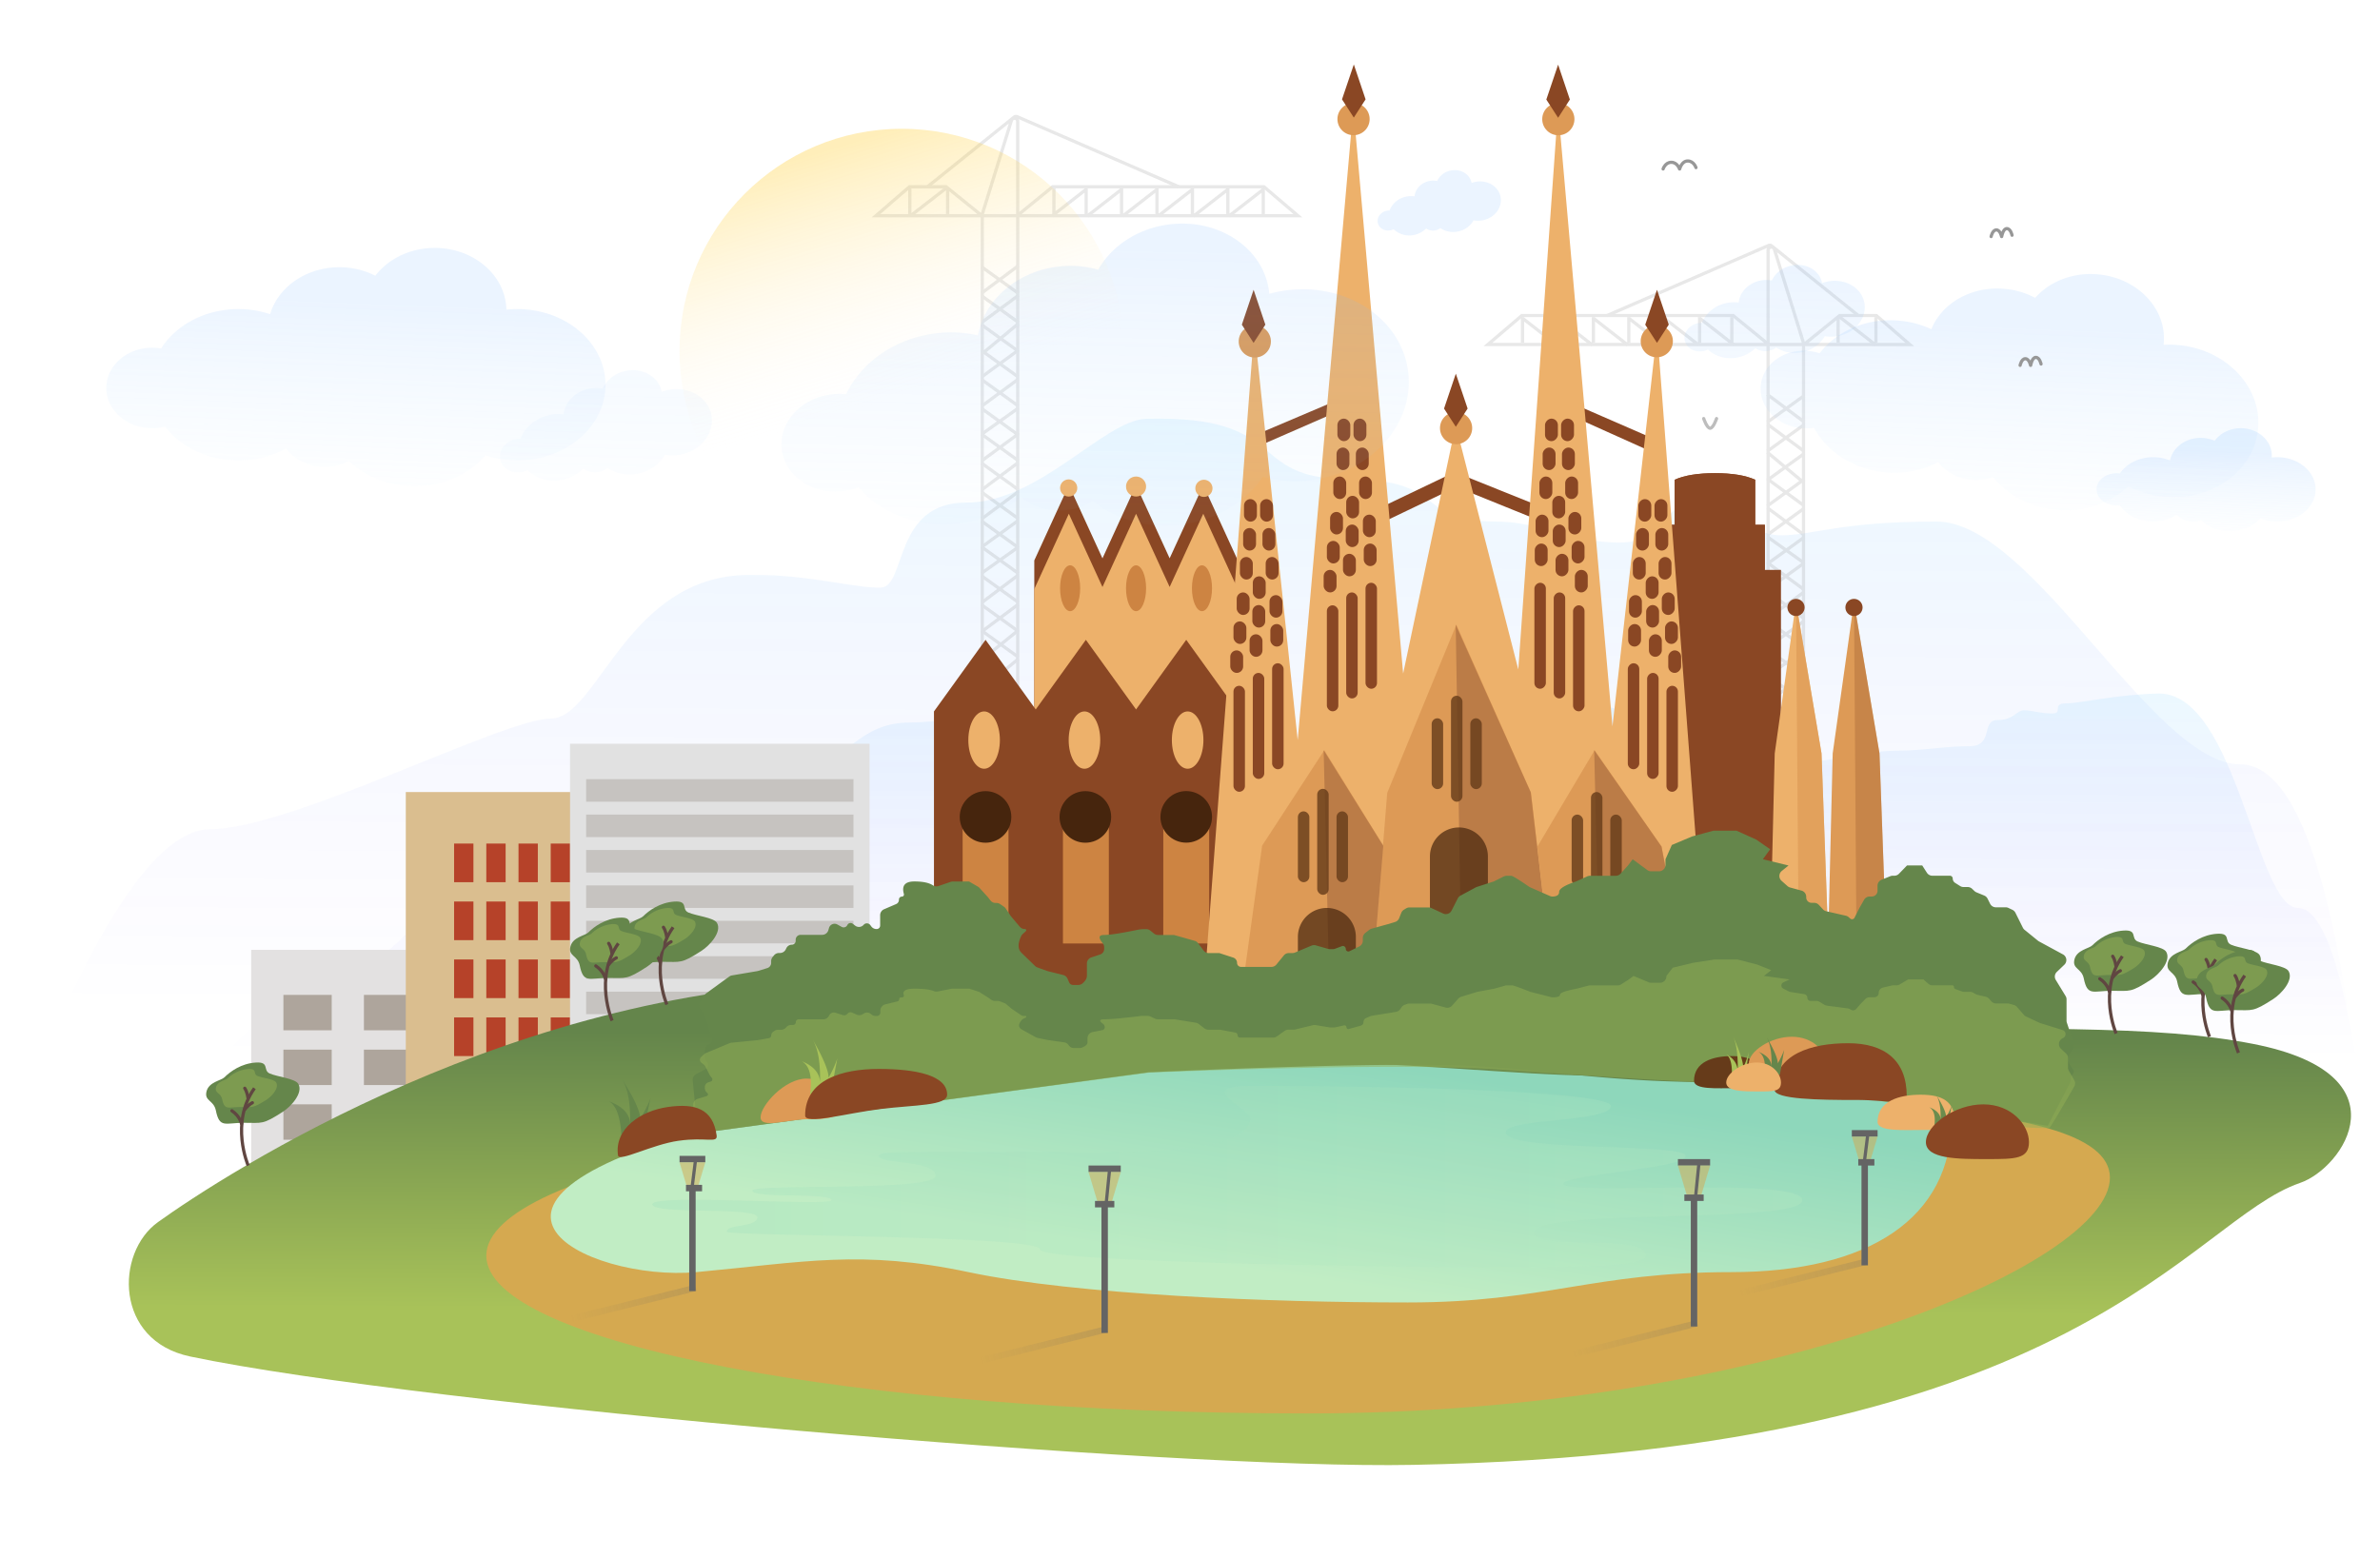 <svg xmlns="http://www.w3.org/2000/svg" xmlns:xlink="http://www.w3.org/1999/xlink" width="739" height="484"><style><![CDATA[.B{fill:#8a4724}.C{opacity:.5}.D{fill:#646464}.E{opacity:.8}.F{fill:#65864b}.G{opacity:.2}.H{fill:#edb16b}.I{stroke-linecap:round}.J{stroke-linecap:square}.K{fill:#7d9b50}.L{stroke:#604641}.M{fill:#cd8442}.N{fill:#d5a950}.O{fill:#dd9a56}.P{stroke:#646464}]]></style><defs><linearGradient id="A" x1="70.57%" x2="68.92%" y1="-18.36%" y2="82.82%"><stop offset="0%" stop-color="#00d6ff"/><stop offset="100%" stop-color="#3200ff" stop-opacity="0"/></linearGradient><path id="B" d="M100.44 174.88L112.78.48l16.9 192.12 13.86-122.94L162 312.4h-45.8l.1-.9H0L18.46 69l13.48 127.88L49.22.5l15.46 175.7L81 99l19.43 75.9z"/><linearGradient id="C" x1="75.81%" x2="77.03%" y1="68.15%" y2="11.26%"><stop offset="0%" stop-color="#a8c259"/><stop offset="100%" stop-color="#64854b"/></linearGradient><linearGradient id="D" x1="26.28%" x2="71.22%" y1="60.13%" y2="12.82%"><stop offset="0%" stop-color="#c1edc4"/><stop offset="100%" stop-color="#8ed7bb"/></linearGradient><path id="E" d="M247.03.56c33.1 0 75.47 4.52 97.05 4.52 18.3 0 110.9-7.24 110.9 13.48 0 30.83-25.73 47.55-68.48 47.55s-57.83 9.42-100.37 9.42c-42.55 0-102.9-2.35-136.4-9.42-33.5-7.08-51-3.1-84.54 0-33.52 3.08-89.15-22.85 15.06-47.55 43.42-10.3 65.9-13.48 89.54-13.48 23.63 0 44.15-4.52 77.24-4.52z"/><linearGradient id="F" x1="100%" x2="0%" y1="50%" y2="50%"><stop offset="0%" stop-color="#c2eec4"/><stop offset="100%" stop-color="#8dd7ba"/></linearGradient><linearGradient id="G" x1="50%" x2="50%" y1="0%" y2="100%"><stop offset="0%" stop-color="#646464" stop-opacity="0"/><stop offset="100%" stop-color="#646464"/></linearGradient><linearGradient id="H" x1="43.6%" x2="50%" y1="22.02%" y2="100%"><stop offset="0%" stop-color="#77b4ff"/><stop offset="100%" stop-color="#acdaff" stop-opacity=".15"/></linearGradient><linearGradient id="I" x1="66.72%" x2="50%" y1="55.25%" y2="0%"><stop offset="0%" stop-color="#fff6ed" stop-opacity="0"/><stop offset="100%" stop-color="#ffc100" stop-opacity=".42"/></linearGradient><path id="J" d="M627.25 113.47s.42-2.06 1.63-2.06c1.2 0 1.62 2.06 1.62 2.06m.03 0s.4-2.47 1.6-2.47 1.62 2.06 1.62 2.06"/><path id="K" d="M655.72 307.73c-5.78 0-7.56 1.8-8.7-3.85-.65-3.2-3.62-2.86-2.9-5.86.7-3 4.55-3.4 5.54-4.4 1.9-1.88 5.25-4.3 9.72-4.6 4.48-.3 2.12 2.42 4.38 3.4 2.38 1.04 7.93 1.57 8.87 3.22 1.6 2.8-2.28 7.05-4.8 8.66-6.33 4.08-6.33 3.43-12.1 3.43z"/><path id="L" d="M654.68 302.83c-3.8 0-4.95 1.13-5.7-2.43-.43-2.03-2.37-1.8-1.9-3.7.46-1.9 2.98-2.16 3.62-2.78a10.34 10.34 0 0 1 6.37-2.9c2.94-.2 1.4 1.52 2.87 2.15 1.56.65 5.2.98 5.8 2.03 1.06 1.77-1.5 4.44-3.14 5.47-4.15 2.57-4.15 2.16-7.93 2.16z"/><path id="M" d="M657.06 321s-5.74-13.23 1.94-24"/></defs><g fill="none" fill-rule="evenodd"><g fill="url(#A)"><path d="M65.33 257.53c24.94 0 91-34.36 105.73-34.36s23.75-45.67 62.96-44.58c16.55-.2 31.32 4.1 39.4 3.92 8.1-.17 3.77-26.4 26.53-26.4 22.77 0 42.9-25.7 56.03-26.05 45.02-1.17 30.63 18.73 62.46 18.73 31.9.2 20.3 13.06 45.6 13.18 14.7 0 23.97 6.55 38.7 6.55 14.72 0 12.42-12.4 24.75-12.4 4.44 0 15.52 10.13 25.54 10.13 10 0 18.3-4.27 48.27-4.27s67.26 75.4 94.24 75.4c18 0 30.8 38.88 38.46 116.64L5 348.78c23.6-60.83 43.7-91.25 60.33-91.25z" opacity=".1"/><path d="M106.76 301.7c16.92 0 38.34-39.5 53.07-39.5 14.72 0 62.08-27.4 71.34-27.4h25.04c8.1-.1 11.48-10.4 26.42-10.4 10.43 0 25.34-3.44 37.95-3.77 9.12 0 17.2-5.22 30.35-5.22 13.56 0 22.9 7.23 29.7 7.23 10.8-.02 12.93 6.67 23 6.52 12.66.17 14.93-9.9 30.1-10.7s11-8.47 25.7-8.47c14.68 0 17.98 8.47 32.7 8.47s24.04 12.68 36.37 12.68c4.44 0 15.52 6.3 25.54 6.3 10 0 25.2-4.25 34.14-4.25 8.95 0 15.6-1.43 23.33-1.43s3.5-8.1 8.66-8.1c5.17 0 5.92-3.04 8.3-3.04 2.4 0 5.14 1 8.74 1s-.33-3.16 4.32-3.16c4.66 0 15.02-2.72 28.83-3.06 24.17 0 30.2 66.6 43.16 66.6 8.64 0 15.8 24 21.48 72l-686-3.1c27.22-32.8 46.47-49.2 57.76-49.2z" opacity=".1"/></g><path fill="#e3e1e1" d="M78 295h93v68H78z"/><path fill="#7b6a59" d="M88 309h15v11H88zm0 17h15v11H88zm0 17h15v11H88zm25-34h15v11h-15zm0 17h15v11h-15z" class="C"/><path d="M113 343h15v11h-15z" class="C D"/><path fill="#dabe8f" d="M126 246h93v95h-93z"/><path fill="#b64229" d="M141 262h6v12h-6zm0 18h6v12h-6zm0 18h6v12h-6zm0 18h6v12h-6zm10-54h6v12h-6zm0 18h6v12h-6zm0 18h6v12h-6zm0 18h6v12h-6zm10-54h6v12h-6zm0 18h6v12h-6zm0 18h6v12h-6zm0 18h6v12h-6zm10-54h6v12h-6zm0 18h6v12h-6zm0 18h6v12h-6zm0 18h6v12h-6z"/><path fill="#e1e1e1" d="M177 231h93v90h-93z"/><path fill="#857b74" d="M182 242h83v7h-83zm0 11h83v7h-83zm0 11h83v7h-83zm0 11h83v7h-83zm0 11h83v7h-83zm0 11h83v7h-83zm0 11h83v7h-83z" opacity=".3"/><g class="G" stroke="#8a8a8a"><path d="M288 58l26.86-21.6a1 1 0 0 1 1.02-.14L366 58m-50-20.3V223h-11V66.53l9.05-29.12a1 1 0 0 1 1.95.3z"/><path d="M272 67l10.4-9h11.37l11.12 9h10.93l11.03-9h65.6L403 67z"/><path d="M305.2 83.17l10.62 7.66m.02-8.03l-10.63 7.93m-11.7-32.07L283 66.8m53.8-7.63L327 66.8m20.8-7.63L338 66.8M282.5 59v7m11.75-7v7m33-7v7m10-7v7m11-7v7m10.56-6.82L349 66.8m10.25-7.8v7m10.56-6.82L360 66.8m10.25-7.8v7m10.56-6.82L371 66.8m10.25-7.8v7m10.56-6.82L382 66.8m10.25-7.8v7M305.2 92.17l10.62 7.66m-.02-7.77l-10.23 7.54m-.37 1.57l10.62 7.66m0-8L306 109m-.8.17l10.62 7.66m-.03-7.77l-10.33 7.54m-.26 1.57l10.62 7.66m-.03-7.78l-10.44 7.7m-.15 1.42l10.62 7.66m-.02-7.8l-10.38 7.4m-.22.72l10.62 7.66m-.05-7.74l-10.53 7.76m-.04 1.32l10.62 7.66m-.1-7.8l-10.37 7.74m-.15 1.4l10.62 7.66m-.02-7.8l-10.5 7.78m-.1 1.35l10.62 7.66m-.06-7.85l-10.27 7.46m-.3.73l10.62 7.66m-.02-7.6l-10.55 7.5m-.05 1.44l10.62 7.66m-.08-7.86l-10.37 7.83m-.17 1.37l10.62 7.66m-.03-7.8l-10.25 7.65m-.34.5l10.62 7.66m-.03-7.73L306 204m-.8 1.17l10.62 7.66m-.02-7.84l-9.8 8m-.8 1.17l10.62 7.66m.2-7.83l-10 8" class="J"/><path d="M577 98l-26.86-21.6a1 1 0 0 0-1.02-.14L499 98m50-20.3V263h11V106.53l-9.05-29.12a1 1 0 0 0-1.95.3z"/><path d="M593 107l-10.4-9h-11.37l-11.12 9h-10.93l-11.03-9h-65.6L462 107z"/><path d="M559.8 123.17l-10.62 7.66m-.02-8.03l10.63 7.93m11.7-32.07l10.5 8.14m-53.8-7.63l9.8 7.63m-20.8-7.63l9.8 7.63m55.5-7.8v7m-11.75-7v7m-33-7v7m-10-7v7m-11-7v7m-10.56-6.82l9.8 7.63M505.75 99v7m-10.56-6.82l9.8 7.63M494.75 99v7m-10.56-6.82l9.8 7.63M483.75 99v7m-10.56-6.82l9.8 7.63M472.75 99v7m87.06 26.17l-10.62 7.66m.02-7.77l10.23 7.54m.37 1.57l-10.62 7.66m0-8L559 149m.8.17l-10.62 7.66m.03-7.77l10.33 7.54m.26 1.57l-10.62 7.66m.03-7.78l10.44 7.7m.15 1.42l-10.62 7.66m.02-7.8l10.38 7.4m.22.72l-10.62 7.66m.05-7.74l10.53 7.76m.04 1.32l-10.62 7.66m.1-7.8l10.37 7.74m.15 1.4l-10.62 7.66m.02-7.8l10.5 7.78m.1 1.35l-10.62 7.66m.06-7.85l10.27 7.46m.3.73l-10.62 7.66m.02-7.6l10.55 7.5m.05 1.44l-10.62 7.66m.08-7.86l10.37 7.83m.17 1.37l-10.62 7.66m.03-7.8l10.25 7.65m.34.5l-10.62 7.66m.03-7.73L559 244m.8 1.17l-10.62 7.66m.02-7.84l9.8 8m.8 1.17l-10.62 7.66M549 254l10 8" class="J"/></g><g transform="translate(289 20)"><path d="M74.48 275.7H32.15V154.07l10.73-23.4 10.44 22.75 10.43-22.75 10.43 22.73 10.44-22.73 10.73 23.4V275.7H74.48z" class="B"/><path d="M74.48 284.6H32.15V162.97l10.73-23.4 10.44 22.75 10.43-22.75 10.43 22.73 10.44-22.74 10.73 23.4V284.6H74.48z" class="H"/><g class="M"><ellipse cx="43.28" cy="162.7" rx="3.12" ry="7.12"/><ellipse cx="63.75" cy="162.7" rx="3.12" ry="7.12"/><ellipse cx="84.22" cy="162.7" rx="3.12" ry="7.12"/></g><g class="H"><ellipse cx="63.75" cy="131.11" rx="3.12" ry="3.11"/><circle cx="84.82" cy="131.67" r="2.67"/><circle cx="42.83" cy="131.56" r="2.67"/></g><path d="M64.2 316.64H1V200.96l16.02-22.24 15.58 21.63 15.57-21.63 15.58 21.63 15.58-21.63 16.02 22.24v115.68H64.2z" class="B"/><g class="H"><ellipse cx="16.57" cy="209.86" rx="4.9" ry="8.9"/><ellipse cx="47.73" cy="209.86" rx="4.9" ry="8.9"/><ellipse cx="79.77" cy="209.86" rx="4.9" ry="8.9"/></g><path d="M9.9 234.78h14.24v38.26H9.9zm31.15 0H55.3v38.26H41.05zm31.16 0h14.24v38.26H72.2z" class="M"/><g fill="#bdd7ff"><circle cx="17.02" cy="233.89" r="7.12"/><circle cx="48.17" cy="233.89" r="7.12"/><circle cx="79.33" cy="233.89" r="7.12"/></g><g fill="#46250d"><circle cx="17.01" cy="233.73" r="8.01"/><circle cx="48.01" cy="233.73" r="8.01"/><circle cx="79.33" cy="233.71" r="8.01"/></g><g class="B"><path d="M256 143h3v14h5v143h-36V143h3v-14c3-1.36 7.17-2.04 12.5-2.04s9.5.68 12.5 2.04v14z"/><path d="M256 143h3v14h-31v-14h3v-14c3-1.36 7.17-2.04 12.5-2.04s9.5.68 12.5 2.04v14z"/></g><g transform="translate(82)"><path d="M19.6 114.76l24.9-10.58-.3 3.72-24.4 10.66zm121.25.8l-23.47-10.22.26 4.1 22.87 10.28zm-85.1 23l23.47-11.24-.55 5.16L56 143.34zm51.67-1.2L82.5 127.34l.6 4.67 24.02 9.72z" class="B"/><use xlink:href="#B" y="13" class="H"/><circle cx="18.62" cy="86.05" r="5" class="O"/><path d="M14.6 80.84L18.25 70l3.65 10.84-3.66 5.66z" class="B"/><g class="O"><circle cx="143.44" cy="85.97" r="5"/><circle cx="81.12" cy="112.96" r="5"/><circle cx="49.28" cy="16.99" r="5"/><circle cx="112.87" cy="17.01" r="5"/></g><path d="M139.85 80.85L143.5 70l3.66 10.83-3.66 5.66zM77.38 106.9l3.66-10.84 3.66 10.83-3.66 5.66zM45.7 10.86L49.37.02l3.65 10.84-3.66 5.66zm63.44.06L112.8.08l3.65 10.84-3.65 5.66z" class="B"/><g class="C"><path d="M81.2 174l23.18 52.18L113 300H83.3c-6.7 0-16.48-.67-29.3-2.02l5.73-71.7L81.2 174z" class="M"/><path d="M81 174l23.3 52.1L113 300H83.1L81 174z" class="B"/><path d="M40.2 213l18.24 29.5c0 .1-1.55 19.6-4.66 58.5H42.3c-6.7 0-16.48-.47-29.3-1.4l7.9-56.96L40.2 213z" class="M"/><path d="M40 213l18.52 29.73L53.7 301H42.1L40 213z" class="B"/><path d="M124.13 213l20.8 29.92 11 58.08h-29.7c-4 0-7.2-.62-13.4-.96l-6.5-57.04 17.8-30z" class="M"/><path d="M124 213l20.9 29.94L156 301h-29.9l-2.1-88z" class="B"/></g><g class="B"><rect width="3.56" height="32.92" x="12" y="193" rx="1.78"/><rect width="4" height="7" y="182" rx="2" x="11"/><rect width="4" height="7" x="12" y="173" rx="2"/><rect width="4" height="7" x="13" y="164" rx="2"/><rect width="4" height="7" x="14" y="153" rx="2"/><rect width="4" height="7" x="22" y="153" rx="2"/><rect width="4" height="7" x="17" y="177" rx="2"/><rect width="4" height="7" x="17.86" y="167.92" rx="2"/><rect width="4" height="7" x="18" y="159" rx="2"/><rect width="4" height="7" x="21" y="144" rx="2"/><rect width="4" height="7" x="15" y="144" rx="2"/><rect width="4" height="7" x="15.27" y="135.02" rx="2"/><rect width="4" height="7" x="20.27" y="135.02" rx="2"/><rect width="4" height="7" x="23.19" y="164.84" rx="2"/><rect width="4" height="7" x="23.45" y="173.82" rx="2"/><rect width="3.56" height="32.92" x="18" y="189" rx="1.78"/><rect width="3.56" height="32.92" x="24" y="186" rx="1.78"/><g transform="matrix(-1 0 0 1 151 135)"><rect width="3.56" height="32.92" x="1" y="58" rx="1.78"/><rect width="4" height="7" y="47" rx="2"/><rect width="4" height="7" x="1" y="38" rx="2"/><rect width="4" height="7" x="2" y="29" rx="2"/><rect width="4" height="7" x="3" y="18" rx="2"/><rect width="4" height="7" x="11" y="18" rx="2"/><rect width="4" height="7" x="6" y="42" rx="2"/><rect width="4" height="7" x="6.86" y="32.92" rx="2"/><rect width="4" height="7" x="7" y="24" rx="2"/><rect width="4" height="7" x="10" y="9" rx="2"/><rect width="4" height="7" x="4" y="9" rx="2"/><rect width="4" height="7" x="4.27" y=".02" rx="2"/><rect width="4" height="7" x="9.27" y=".02" rx="2"/><rect width="4" height="7" x="12.19" y="29.84" rx="2"/><rect width="4" height="7" x="12.45" y="38.82" rx="2"/><rect width="3.56" height="32.92" x="7" y="54" rx="1.78"/><rect width="3.56" height="32.92" x="13" y="51" rx="1.78"/></g><rect width="3.56" height="32.92" x="41" y="168" rx="1.78"/><rect width="4" height="7" y="157" rx="2" x="40"/><rect width="4" height="7" x="41" y="148" rx="2"/><rect width="4" height="7" x="42" y="139" rx="2"/><rect width="4" height="7" x="43" y="128" rx="2"/><rect width="4" height="7" x="51" y="128" rx="2"/><rect width="4" height="7" x="46" y="152" rx="2"/><rect width="4" height="7" x="46.86" y="142.92" rx="2"/><rect width="4" height="7" x="47" y="134" rx="2"/><rect width="4" height="7" x="50" y="119" rx="2"/><rect width="4" height="7" x="44" y="119" rx="2"/><rect width="4" height="7" x="44.27" y="110.02" rx="2"/><rect width="4" height="7" x="49.27" y="110.02" rx="2"/><rect width="4" height="7" x="52.19" y="139.84" rx="2"/><rect width="4" height="7" x="52.45" y="148.82" rx="2"/><rect width="3.56" height="32.92" x="47" y="164" rx="1.78"/><rect width="3.56" height="32.92" x="53" y="161" rx="1.78"/><g transform="matrix(-1 0 0 1 122 110)"><rect width="3.56" height="32.92" x="1" y="58" rx="1.78"/><rect width="4" height="7" y="47" rx="2"/><rect width="4" height="7" x="1" y="38" rx="2"/><rect width="4" height="7" x="2" y="29" rx="2"/><rect width="4" height="7" x="3" y="18" rx="2"/><rect width="4" height="7" x="11" y="18" rx="2"/><rect width="4" height="7" x="6" y="42" rx="2"/><rect width="4" height="7" x="6.86" y="32.92" rx="2"/><rect width="4" height="7" x="7" y="24" rx="2"/><rect width="4" height="7" x="10" y="9" rx="2"/><rect width="4" height="7" x="4" y="9" rx="2"/><rect width="4" height="7" x="4.27" y=".02" rx="2"/><rect width="4" height="7" x="9.27" y=".02" rx="2"/><rect width="4" height="7" x="12.19" y="29.84" rx="2"/><rect width="4" height="7" x="12.45" y="38.82" rx="2"/><rect width="3.56" height="32.92" x="7" y="54" rx="1.78"/><rect width="3.56" height="32.92" x="13" y="51" rx="1.78"/></g></g></g><path d="M268.67 167l7.92 47 3.1 85.5H260l2.06-85.5z" class="H"/><g class="O"><path d="M268.67 167l7.92 47 3.1 85.5h-9.98z" opacity=".7"/><path d="M286.67 167l7.92 47 3.1 85.5H278l2.06-85.5z"/></g><path fill="#b3703c" d="M286.67 167l7.92 47 3.1 85.5h-10.05z" class="C"/><g fill="#663b1a"><rect width="3.56" height="22" x="199" y="233" rx="1.78" class="E"/><rect width="3.56" height="32.92" x="205" y="226" rx="1.78" class="E"/><rect width="3.56" height="22" x="114" y="232" rx="1.78" class="E"/><rect width="3.56" height="22" x="155.54" y="203.09" rx="1.78" class="E"/><rect width="3.56" height="32.92" x="120" y="225" rx="1.78" class="E"/><rect width="3.56" height="32.92" x="161.54" y="196.09" rx="1.78" class="E"/><rect width="3.56" height="22" x="126" y="232" rx="1.78" class="E"/><rect width="3.56" height="22" x="167.54" y="203.09" rx="1.78" class="E"/><rect width="3.56" height="22" x="211" y="233" rx="1.78" class="E"/></g><g class="B"><circle cx="268.67" cy="168.67" r="2.67"/><circle cx="286.67" cy="168.67" r="2.67"/></g></g><path fill="url(#C)" d="M59.02 421.3c-23.46-4.9-23.27-32.17-9.98-41.72C69.54 364.87 161.48 305 266.5 305c114.1 0 141.44 14.52 277.64 14.52 88.34 0 125.3-1.2 155.54 4.72 47.95 9.4 27.93 38.56 14.5 43.16-34.57 11.85-67.93 83.5-275.36 87.57-74.47 1.47-307-18.45-379.8-33.66z"/><path fill="#46250d" d="M453 257a9 9 0 0 1 9 9v51l-18-1.3V266a9 9 0 0 1 9-9zm44 25a9 9 0 0 1 9 9v28l-18-.54V291a9 9 0 0 1 9-9zm-85 0a9 9 0 0 1 9 9v23l-18-1.45V291a9 9 0 0 1 9-9z" opacity=".7"/><g transform="translate(151 329)"><path d="M255 110c140.83 0 249.14-46.18 249.14-73.24C504.14 9.7 395.84 12 255 12 114.17 12 0 33.94 0 61s114.17 49 255 49z" class="N"/><use fill="url(#D)" xlink:href="#E"/></g><path fill="url(#F)" d="M460.25 393.64c28.6-.1 50.76 0 50.76-3.7 0-7.16-34.76-1.13-34.76-7.16 0-7.56 83.38-2.48 83.38-10s-74.2-1.3-74.2-5.08c0-2.93 37.95-4.7 37.95-8.7s-55.86-1.2-55.86-7.3c0-4.48 32.65-3.05 32.65-8.2 0-4.02-55.34-6.22-111.9-6.22-18.17 0 .55 7.16 0 10.46-1.92 11.25-39.3 10.05-59.48 10.05-46.46 0-55.86-.46-55.86 1.2 0 2.73 17.57 1.2 17.57 6.2s-56.87 2.34-56.87 4.6c0 2.6 24.57.4 24.57 3 0 2-55.67-2.16-55.67 1.23 0 3.4 33.36.56 32.64 4.2-.62 3.15-9.5 1.87-9.5 4.35 0 1.4 97.2 1.08 97.2 5.46s127.22 5.65 137.4 5.6z" class="G"/><path d="M216.7 352l-1.6-16.44a2 2 0 0 1 1.06-1.97l3-1.57a1.29 1.29 0 0 0 .48-1.85l-.45-.7a2 2 0 0 1-.33-1.1v-2.2a2 2 0 0 1 1.07-1.76l.4-.22c.76-.4 1.08-1.33.73-2.1l-.58-1.27a2 2 0 0 1-.1-.27l-1.42-4.9a2 2 0 0 0-.3-.63l-1.16-1.6a2 2 0 0 1-.1-2.21l1.26-2.05a2 2 0 0 1 .53-.58l7.26-5.28a2 2 0 0 1 .84-.35l7.9-1.34a2 2 0 0 0 .27-.07l2.8-.87a1.7 1.7 0 0 0 1.19-1.63v-.53a2 2 0 0 1 .46-1.27l.42-.52a2 2 0 0 1 1.55-.73h.3a2 2 0 0 0 1.8-1.12l.2-.4a1.9 1.9 0 0 1 1.7-1.06c.65 0 1.18-.53 1.18-1.18v-.35a1.53 1.53 0 0 1 1.53-1.53h6.7a2 2 0 0 0 1.92-1.44l.2-.7a1.8 1.8 0 0 1 2.6-1.07l1.34.74a1.27 1.27 0 0 0 1.76-.58 1.1 1.1 0 0 1 1.66-.4l.77.6a1.93 1.93 0 0 0 2.56-.19l.12-.13a1.32 1.32 0 0 1 2 .13l.33.44a2 2 0 0 0 1.6.8h.07a1.07 1.07 0 0 0 1.07-1.07v-3.24a2 2 0 0 1 1.22-1.84l3.72-1.6a1.46 1.46 0 0 0 .9-1.36v-.06c0-.5.4-.9.9-.9a.65.65 0 0 0 .63-.83c-.73-2.6.36-3.88 3.26-3.88 2.62 0 4.54.4 5.75 1.2a2 2 0 0 0 1.74.22l3.8-1.3a2 2 0 0 1 .65-.1h5.05l2.76 1.6a2 2 0 0 1 .47.38l2.42 2.67a2 2 0 0 1 .1.1l.92 1.17c.37.46.92.73 1.5.73h.32a2 2 0 0 1 1.13.35l1.22.84a2 2 0 0 1 .53.54l1.54 2.3a2 2 0 0 0 .14.18l2.7 3.2a2 2 0 0 0 1.53.7h.07a.38.38 0 0 1 .25.67l-.97.9a2 2 0 0 0-.45.6c-1.14 2.4-1.08 4.15.18 5.3l4.1 3.98a2 2 0 0 0 .76.48l3.05 1.1a2 2 0 0 0 .2.06l4.74 1.18a2 2 0 0 1 1.34 1.12l.53 1.2a1.32 1.32 0 0 0 1.2.78h1.64a2 2 0 0 0 1.31-.5c.9-.77 1.35-1.56 1.35-2.35v-3.8a2 2 0 0 1 1.36-1.9l2.77-.93a1.8 1.8 0 0 0 1.23-1.7v-.54a2 2 0 0 0-.47-1.28c-1.4-1.7-1.26-2.53.47-2.53 1.76 0 5.17-.53 10.23-1.57.77-.16 1.55-.24 2.33-.24h.5a2 2 0 0 1 1.25.44l1.16.93a2 2 0 0 0 1.25.44h4.66a2 2 0 0 1 .54.07l6.16 1.74a2 2 0 0 1 1.06.72l1.74 2.3a2 2 0 0 0 1.6.8h3.3l4.3 1.4c.7.23 1.18.9 1.18 1.64 0 .7.56 1.25 1.26 1.25h9.4a2 2 0 0 0 1.56-.74l2.3-2.82a2 2 0 0 1 1.55-.74h1.13a2 2 0 0 0 .77-.15l5.15-2.16a2 2 0 0 1 1.33-.08l3.85 1.1a2 2 0 0 0 .55.08h.88a2 2 0 0 0 .7-.13l2.12-.8a.9.9 0 0 1 1.21.84.8.8 0 0 0 1.16.72l3-1.46a2 2 0 0 0 1.13-1.8v-.83a2 2 0 0 1 .77-1.58l1.25-.97a2 2 0 0 1 .7-.35l5.03-1.4a2 2 0 0 0 .06 0l2.2-.68a2 2 0 0 0 1.27-1.18l.66-1.66a2 2 0 0 1 .79-.95l.67-.42a2 2 0 0 1 1.07-.31h5.96a2 2 0 0 1 .85.18l3.65 1.7a2 2 0 0 0 2.63-.9l1.93-3.8a2 2 0 0 1 .83-.85l4.92-2.65 5.27-1.7a2 2 0 0 0 .28-.11l2.96-1.48a2 2 0 0 1 .9-.21h1.48c.4 0 2.28 1.17 5.67 3.5l6.32 2.78a2 2 0 0 0 .9.16c1.3-.06 1.94-.54 1.94-1.43 0-1 1.73-2.07 5.17-3.23a2 2 0 0 0 .2-.08l3.37-1.53a2 2 0 0 1 .83-.18h8.03a2 2 0 0 0 1.48-.67l2.28-2.52 1.47-1.94 4.54 3.34a2 2 0 0 0 1.18.39h2.47a2 2 0 0 0 2-2v-1.73l1.97-4.44 6.3-2.65 6.66-1.8h7.1l6.17 2.78 4.3 3-2.26 3.1 7.97 1.94-2.1 1.7a2 2 0 0 0-.08 3.05l1.84 1.64c.23.2.5.36.8.44l3.56.97a2 2 0 0 1 1.47 1.93v.2c0 .93.74 1.67 1.66 1.67h.8a2 2 0 0 1 1.46.64l1.3 1.4a2 2 0 0 0 1.02.58l6.06 1.38a2 2 0 0 1 .9.47l.45.4a.86.86 0 0 0 1.35-.25l1.6-3.18a2 2 0 0 1 .06-.09l1.3-2.3a2 2 0 0 1 1.74-1.01h.64a1.79 1.79 0 0 0 1.8-1.8v-1.56a2 2 0 0 1 1.25-1.85l2.72-1.1a2 2 0 0 1 .75-.15h.5a2 2 0 0 0 1.44-.61l2.5-2.58h4.72l1.45 2.26a2 2 0 0 0 1.68.93h5.46a.88.88 0 0 1 .88.87c0 .55.28 1.06.74 1.35l1.55.98a2 2 0 0 0 1.07.31h1.3a2 2 0 0 1 1.38.57l.7.67a2 2 0 0 0 .63.41l2.42 1a2 2 0 0 1 1.02.95l.8 1.6a2 2 0 0 0 1.79 1.1h3.04c.3 0 .6.06.87.2l1.23.58a2.07 2.07 0 0 1 .93.92l2.3 4.62a2 2 0 0 0 .52.66l4.18 3.4c.1.08.2.15.3.2l7.47 4.05a2 2 0 0 1 .42 3.2l-2.33 2.23a2 2 0 0 0-.33 2.5l3.04 4.98a1.91 1.91 0 0 1 .3 1.04v6.6a2 2 0 0 0 .1.64l2.13 6.4a2 2 0 0 1-.2 1.7l-1.36 2.14a2 2 0 0 0-.02 2.12l1.45 2.37c.25.4.17.93-.18 1.25-.38.35-.6.84-.6 1.36v.44a2 2 0 0 1-.23.92l-6.92 13.35a2558.1 2558.1 0 0 0-46.8-7.5c-35.63-5.05-51.67-5.73-69.93-6.28-21.6-.65-40.6-3.4-57.88-4.6-16.98-1.17-51.84-.58-104.6 1.76L216.7 352z" class="F"/><path fill="#95b156" d="M216.7 352l-1.45-8.47a2 2 0 0 1 1.4-2.25l2.77-.84a.57.57 0 0 0 .21-.98l-.1-.08a2 2 0 0 1-.68-1.5v-.25c0-.68.45-1.28 1.1-1.48l.75-.23a.7.7 0 0 0 .35-1.1l-.5-.64a2 2 0 0 1-.21-.34l-1.28-2.52a2 2 0 0 0-.54-.67l-.73-.57a1.18 1.18 0 0 1-.08-1.8l.9-.83a2 2 0 0 1 .6-.39l7.36-3.07a2 2 0 0 1 .57-.14l8.14-.8a2 2 0 0 0 .16-.02l3.33-.6c.4-.07.7-.43.7-.84 0-.45.23-.88.6-1.13l.38-.27a2 2 0 0 1 1.14-.36h.95a2 2 0 0 0 1.52-.7l.07-.08a2 2 0 0 1 1.52-.7h.57a.89.89 0 0 0 .88-.88.88.88 0 0 1 .88-.88h7.63a2 2 0 0 0 1.78-1.09l.07-.14a1.63 1.63 0 0 1 1.95-.81l2.3.73c.53.16 1.1-.01 1.45-.44a1.2 1.2 0 0 1 1.41-.34l1.45.64a2 2 0 0 0 1.82-.12l.5-.3c.6-.35 1.38-.3 1.94.12l.4.3a2 2 0 0 0 1.21.41h.4a1.07 1.07 0 0 0 1.07-1.07v-.6a2 2 0 0 1 1.52-1.93l3.78-.93a.71.71 0 0 0 .55-.7c0-.3.25-.55.56-.55h.35a.55.55 0 0 0 .51-.74c-.47-1.3.65-1.96 3.38-1.96 2.77 0 4.75.25 5.95.75a2 2 0 0 0 1.16.13l4.3-.85a2 2 0 0 1 .39-.03h5.2l2.8.93a2 2 0 0 1 .43.2l2.42 1.53a2 2 0 0 1 .1.07l1 .7a2 2 0 0 0 1.17.38h.84a2 2 0 0 1 .73.14l1.4.54c.2.08.4.2.57.35l1.48 1.26a2 2 0 0 0 .18.14l2.78 1.9a2 2 0 0 0 1.12.34h.37a.24.24 0 0 1 .12.46l-.76.4a2 2 0 0 0-.64.54c-1.02 1.3-.92 2.25.3 2.88l4.15 2.3a2 2 0 0 0 .6.23l3.2.66a2 2 0 0 0 .13.02l4.92.7a2 2 0 0 1 1.3.75l.25.33c.34.42.85.67 1.4.67h1.9a2 2 0 0 0 .85-.18c1.03-.48 1.55-.97 1.55-1.46v-1.35a2 2 0 0 1 1.62-1.97l3-.58a.9.9 0 0 0 .74-.88 1.38 1.38 0 0 0-.58-1.12c-1.3-.92-1.1-1.38.58-1.38 1.9 0 5.7-.35 11.38-1.04h1.94a2 2 0 0 1 .84.18l1.46.68a2 2 0 0 0 .84.18h5.04a2 2 0 0 1 .32.03l6.43 1.04a2 2 0 0 1 .9.38l1.8 1.38a2 2 0 0 0 1.21.41h3.62l4.78.9a.88.88 0 0 1 .7.86c0 .4.33.7.72.7h10.28a2 2 0 0 0 1.16-.36l2.45-1.74a2 2 0 0 1 1.16-.37h1.6a2 2 0 0 0 .48-.05l5.55-1.34a2 2 0 0 1 .79-.03l4.24.7a2 2 0 0 0 .33.04h1.15a2 2 0 0 0 .42-.05l2.73-.6a.6.6 0 0 1 .73.6.56.56 0 0 0 .71.53l3.74-1.04c.5-.14.84-.6.84-1.12 0-.54.32-1.02.8-1.24l1.3-.57a2 2 0 0 1 .5-.15l5.17-.82a2 2 0 0 0 .04 0l2.3-.4a2 2 0 0 0 1.3-.83l.4-.6a2 2 0 0 1 .96-.74l.8-.28a2 2 0 0 1 .68-.12h6.37a2 2 0 0 1 .52.06l4.36 1.18a2 2 0 0 0 2.02-.6l1.9-2.15a2 2 0 0 1 .9-.59l4.95-1.52 5.32-1a2 2 0 0 0 .19-.04l3.16-.9a2 2 0 0 1 .55-.08h1.68c.38 0 2.27.67 5.67 2.02l6.48 1.63a2 2 0 0 0 .5.06c1.46-.01 2.2-.3 2.2-.83 0-.57 1.73-1.2 5.2-1.86a2 2 0 0 0 .13-.03l3.55-.93a2 2 0 0 1 .5-.06h8.53a2 2 0 0 0 1.08-.32l2.37-1.52 1.48-1.1 4.7 1.97a2 2 0 0 0 .77.16h2.73a2 2 0 0 0 2-2v-.14l1.97-2.55 6.32-1.52 6.66-1.03h7.1l6.2 1.6 4.3 1.72-2.27 1.78 7.98 1.1-1.93.9a1.08 1.08 0 0 0-.04 1.95l1.7.86a2.12 2.12 0 0 0 .6.2l4.2.66c.56.1.97.56.97 1.12a.98.98 0 0 0 .97.98h1.8a2 2 0 0 1 1.04.3l1.47.9a2 2 0 0 0 .8.28l6.4.84a2 2 0 0 1 .66.2l.52.28c.5.26 1.1.15 1.47-.27l1.48-1.68a2 2 0 0 1 .08-.09l1.28-1.3a2 2 0 0 1 1.42-.6h1.42c.75 0 1.35-.6 1.35-1.34a1.7 1.7 0 0 1 1.32-1.66l2.8-.65a2 2 0 0 1 .45-.05h.95a2 2 0 0 0 1.02-.28l2.62-1.56h4.74l1.46 1.32a2 2 0 0 0 1.34.52h6.16c.28 0 .5.22.5.5 0 .3.2.57.48.68l1.98.72a2 2 0 0 0 .69.12h1.8a2 2 0 0 1 .98.25l.86.48a2 2 0 0 0 .5.2l2.6.6a2 2 0 0 1 1.04.64l.67.76a2 2 0 0 0 1.5.69h3.56a2 2 0 0 1 .53.07l1.42.4a2 2 0 0 1 .98.62l2.13 2.45a2 2 0 0 0 .66.5l4.15 1.95a2 2 0 0 0 .26.1l6.94 2.16a1.33 1.33 0 0 1 .24 2.43l-.33.18a2 2 0 0 0-.41 3.21l1.65 1.56c.33.3.52.74.52 1.2v3.06c0 .35.1.7.27 1l1.68 2.9a2 2 0 0 1 0 2c-4.95 8.6-7.54 12.9-7.77 12.9-15.45.13-24.83-3.52-37-5.68-22.68-4.03-44.6-7.95-59.77-8.2-21.62-.38-59.08-3.4-75.42-4.38-21.05-1.27-56.8-.92-107.28 1.04L216.7 352z" class="C"/><path fill="#663b1a" d="M538.93 337.95c5.8 0 8.2.23 8.07-2.24 0-5.94-3.5-7.7-9.3-7.7s-11.7 1.77-11.7 7.7c.08 2.8 7.13 2.25 12.93 2.25z"/><path d="M557.2 334c6.62 0 9.8 0 9.8-3.7 0-3.72-4-8.3-10.63-8.3S543 326.57 543 330.3c0 3.7 7.56 3.7 14.2 3.7zm-306 13.6c6.63 0 9.8-.6 9.8-4.3 0-3.72-4-8.3-10.63-8.3s-14.2 8.3-14.2 12 8.4.6 15.03.6z" class="O"/><path d="M576.2 341.63c11.33 0 15.85 2.25 15.85-1.2 0-11.13-6.9-16.42-18.2-16.42-11.33 0-22.85 3.33-22.85 14.46 0 2.97 13.88 3.17 25.2 3.17z" class="B"/><path d="M597.78 350.95c6.62 0 9.36.24 9.2-2.47 0-6.53-4-8.48-10.62-8.48-6.63 0-13.37 1.95-13.37 8.48.1 3.08 8.15 2.47 14.78 2.47z" class="H"/><path d="M547.84 333.85c.52-3.8-.1-6.18-1.84-7.18 2.74 1.1 4.1 2.72 4.1 4.87 0-3.54-.1-6.8-1.62-9.54 2.35 4 3.53 6.75 3.53 8.26a23.33 23.33 0 0 0 1.98-4.2l-1.33 7.73c-1.03.26-2.64.28-4.83.06z" class="F"/><path fill="#a8c259" d="M251.54 339.8c.7-5.38-.14-8.77-2.54-10.18 3.77 1.55 5.66 3.85 5.66 6.9 0-5.02-.16-9.63-2.23-13.52 3.23 5.66 4.85 9.56 4.85 11.7a33.52 33.52 0 0 0 2.72-5.96c-1.2 6.12-1.82 9.78-1.82 10.96-1.43.37-3.64.4-6.64.1zm286.07-3.97c.46-4.42-.08-7.22-1.6-8.38 2.4 1.28 3.6 3.18 3.6 5.68 0-4.13-.1-7.93-1.42-11.13 2.06 4.66 3.1 7.88 3.1 9.64.77-1.76 1.35-3.4 1.73-4.9-.77 5.04-1.16 8.05-1.16 9.02-.9.3-2.32.33-4.23.08z"/><path fill="#6b8c4d" d="M600.6 349.88c.46-3.16-.08-5.16-1.6-6 2.4.92 3.6 2.27 3.6 4.06 0-2.95-.1-5.66-1.42-7.95 2.06 3.33 3.1 5.63 3.1 6.9a19.03 19.03 0 0 0 1.73-3.51l-1.16 6.44c-.9.22-2.32.24-4.23.06z"/><path d="M193.05 357.37c.14-8.75-1.2-13.87-4.05-15.36 4.46 1.65 6.68 4.08 6.68 7.3 0-5.3-.18-10.2-2.63-14.3 3.82 6 5.73 10.13 5.73 12.4a33.83 33.83 0 0 0 3.22-6.32c-1.44 6.48-2.15 10.35-2.15 11.6-1.7.4-3.96 1.95-6.8 4.7z" class="F"/><path d="M546.05 339c4.7 0 6.95 0 6.95-2.78 0-2.8-2.83-6.22-7.53-6.22s-9.47 3.43-9.47 6.22c0 2.78 5.35 2.78 10.05 2.78z" class="H"/><path d="M273.53 344.43c10.5-1.28 20.56-.97 20.56-4.43 0-6.1-9.93-8-21.25-8S250 335.33 250 346.46c0 2.97 13.04-.76 23.53-2.03zm-62.75 9.87c8.47-1.2 12.1.9 11.74-1.66-1.16-8.27-6.62-10.02-15.1-8.83-8.48 1.2-16.7 6.76-15.53 15.03.3 2.2 10.4-3.35 18.9-4.55zm406.14 5.7c8.83 0 13.08 0 13.08-5.26S624.66 343 615.83 343C607 343 598 349.48 598 354.74s10.08 5.26 18.92 5.26z" class="B"/><path d="M525 372h2v40h-2zm-4-12h10v2h-10z" class="D"/><path d="M521 362h10l-3 10.04h-4z" class="C N"/><path d="M523 371h6v2h-6z" class="D"/><path d="M527.5 361.56l-1 10.02" class="J P"/><path d="M578 361h2v32h-2zm-3-10h8v2h-8z" class="D"/><path d="M575 353h8l-2.4 8h-3.2z" class="C N"/><path d="M577 360h5v2h-5z" class="D"/><path d="M580 352l-1 8" class="J P"/><path d="M342 374h2v40h-2z" class="D"/><g fill="url(#G)"><path d="M145.65 35.8h2v40h-2z" transform="rotate(256 376.56 167.67)" class="G"/><path d="M329.65 33.8h2v40h-2z" transform="rotate(256 560.56 165.67)" class="G"/><path d="M381.65 14.8h2v40h-2z" transform="rotate(256 612.56 146.67)" class="G"/><path d="M18.65 22.8h2v40h-2z" transform="rotate(256 249.56 154.67)" class="G"/></g><path d="M338 362h10v2h-10z" class="D"/><path d="M338 364h10l-3 10.04h-4z" class="C N"/><path d="M340 373h6v2h-6z" class="D"/><path d="M344.5 363.56l-1 10.02" class="J P"/><path d="M214 369h2v32h-2zm-3-10h8v2h-8z" class="D"/><path d="M211 361h8l-2.4 8h-3.2z" class="C N"/><path d="M213 368h5v2h-5z" class="D"/><path d="M216 360l-1 8" class="J P"/><g fill="url(#H)" transform="matrix(-1 0 0 1 719 50)"><path d="M117.17 93.53c-2.26 3-6 5.12-10.34 5.5-2.37.2-4.64-.12-6.66-.88-4.48 5.6-11.6 9.5-19.88 10.23-8.7.77-16.76-2.18-22.17-7.37a30.11 30.11 0 0 1-11.31 3.27c-14.86 1.3-27.82-8.2-28.96-21.2-1.14-13 9.98-24.6 24.83-25.9a29.8 29.8 0 0 1 4.52-.07l-.05-.55c-.94-10.72 8.22-20.28 20.47-21.35 7.83-.7 15.03 2.28 19.45 7.3a24.79 24.79 0 0 1 9.55-2.8c10.26-.9 19.43 4.45 22.68 12.53a30.28 30.28 0 0 1 10.05-2.65c10.15-.9 19.42 3.26 24.64 10.13 1.1-.37 2.3-.62 3.54-.73 7.57-.66 14.17 4.17 14.75 10.8.58 6.62-5.1 12.53-12.65 13.2-1.33.1-2.62.06-3.86-.15-4.03 7.47-12.32 13-22.3 13.86a29.5 29.5 0 0 1-16.3-3.17z" opacity=".15"/><path d="M173.96 58.14a5.64 5.64 0 0 1-6.47-.21 10.56 10.56 0 0 1-8.1 1.44 10.5 10.5 0 0 1-7-4.95c-1.37.25-2.84.24-4.33-.08-5.36-1.14-8.9-5.84-7.92-10.5 1-4.66 6.14-7.5 11.5-6.37a9.9 9.9 0 0 1 1.6.46l.04-.2c.82-3.84 5.06-6.2 9.48-5.25 2.83.6 5.05 2.4 6.06 4.64a9.18 9.18 0 0 1 3.66.04c3.7.8 6.36 3.64 6.64 6.8 1.22-.16 2.52-.12 3.82.16 3.67.78 6.48 3.22 7.58 6.17a6.81 6.81 0 0 1 1.33.13c2.73.58 4.53 2.98 4.03 5.35s-3.13 3.83-5.86 3.25c-.48-.1-.93-.26-1.34-.47-2.22 2.18-5.72 3.2-9.33 2.45-2.14-.46-4-1.5-5.4-2.86zm227.92 46.23c-3.6 3.1-8.75 4.72-14.24 4.05a19.38 19.38 0 0 1-8-2.83c-7 5.7-16.84 8.65-27.27 7.37-10.97-1.35-20.16-7.08-25.5-14.88a38.28 38.28 0 0 1-14.85 1.05c-18.7-2.3-32.26-17.36-30.26-33.65 2-16.3 18.8-27.63 37.5-25.34 1.94.24 3.8.6 5.62 1.1l.07-.68c1.65-13.42 15.5-22.77 30.9-20.87 9.88 1.2 18.02 6.74 22.15 14.08a31.5 31.5 0 0 1 12.56-.95c12.93 1.6 22.87 10.57 24.77 21.35a38.5 38.5 0 0 1 13.13-.62c12.8 1.57 23.16 9.1 27.82 18.9 1.48-.16 3-.15 4.57.04 9.53 1.17 16.43 8.84 15.4 17.14-1 8.3-9.57 14.07-19.1 12.9-1.67-.2-3.26-.6-4.74-1.2-6.94 8.13-18.64 12.73-31.2 11.2a37.47 37.47 0 0 1-19.34-8.17zM276.2 20.96a3.77 3.77 0 0 1-4.43-.12 7.13 7.13 0 0 1-5.55 1.04 7.09 7.09 0 0 1-4.78-3.45c-.94.18-1.95.18-2.97-.04-3.67-.78-6.08-4.07-5.38-7.35s4.23-5.3 7.9-4.53c.38.08.75.2 1.1.32V6.7c.58-2.7 3.5-4.37 6.52-3.72a5.78 5.78 0 0 1 4.13 3.23c.8-.16 1.65-.17 2.5.02 2.54.53 4.34 2.53 4.52 4.75.84-.12 1.72-.1 2.62.1a6.95 6.95 0 0 1 5.17 4.3 4.58 4.58 0 0 1 .9.09c1.87.4 3.1 2.07 2.74 3.74-.35 1.67-2.15 2.7-4.02 2.3a3.85 3.85 0 0 1-.92-.31 6.97 6.97 0 0 1-6.4 1.75 7.31 7.31 0 0 1-3.68-1.98zM537.9 95.6a6.59 6.59 0 0 1-7.61-.24c-2.56 1.74-6 2.46-9.52 1.72a12.29 12.29 0 0 1-8.23-5.85c-1.6.3-3.34.3-5.1-.08-6.3-1.34-10.46-6.9-9.3-12.43 1.18-5.52 7.24-8.9 13.54-7.57.65.13 1.28.32 1.88.54l.05-.23c.96-4.55 5.96-7.35 11.15-6.24a10 10 0 0 1 7.12 5.48c1.36-.27 2.82-.27 4.3.04 4.36.93 7.48 4.3 7.8 8.05 1.43-.2 2.95-.15 4.5.17 4.3.92 7.6 3.8 8.9 7.3.5 0 1.03.04 1.56.15 3.2.7 5.33 3.52 4.73 6.33-.6 2.82-3.7 4.54-6.9 3.86-.56-.12-1.1-.3-1.58-.55-2.6 2.58-6.73 3.82-10.96 2.92a12.75 12.75 0 0 1-6.34-3.37z" opacity=".15"/><path d="M630.17 89.27C627.63 92.72 623.2 95 618.2 95c-2.75 0-5.32-.68-7.5-1.87-5 4.83-12.3 7.87-20.43 7.87-9.04 0-17.05-3.77-22.03-9.58a31.27 31.27 0 0 1-9.88 1.58C543.25 93 531 82.48 531 69.5S543.25 46 558.35 46c1.16 0 2.3.06 3.42.18C561.97 35.56 571.84 27 584 27c7.7 0 14.47 3.43 18.46 8.64A24.53 24.53 0 0 1 613.63 33c10.33 0 19 6.18 21.5 14.57a31.28 31.28 0 0 1 9.84-1.57c10.36 0 19.37 4.94 24 12.24.9-.16 1.83-.24 2.77-.24 7.87 0 14.25 5.6 14.25 12.5S679.62 83 671.75 83a16 16 0 0 1-4-.5c-4.9 6.33-13.27 10.5-22.78 10.5a30.55 30.55 0 0 1-14.8-3.73z" opacity=".15"/><path d="M43.08 109.86a6.78 6.78 0 0 1-5.11 2.14c-.86 0-1.67-.14-2.4-.4a12.94 12.94 0 0 1-8.93 3.39c-3.9 0-7.35-1.57-9.52-4-1.58.64-3.34 1-5.2 1C5.33 112 0 107.52 0 102s5.33-10 11.9-10c.6 0 1.16.04 1.72.1l-.02-.6c0-4.7 4.3-8.5 9.63-8.5 3.4 0 6.4 1.56 8.12 3.92 1.3-.6 2.78-.92 4.35-.92 4.75 0 8.7 3.03 9.5 7.02A13.73 13.73 0 0 1 50.43 92c4.44 0 8.3 2.04 10.35 5.06.32-.04.65-.06 1-.06 3.44 0 6.23 2.24 6.23 5s-2.8 5-6.23 5a7.8 7.8 0 0 1-.99-.06c-2.04 3.02-5.9 5.06-10.35 5.06-2.77 0-5.33-.8-7.35-2.14z" opacity=".17"/></g><g stroke="#979797" class="I"><path d="M516.4 52.48s.66-2.07 2.55-2.07 2.55 2.07 2.55 2.07m.05 0s.6-2.48 2.5-2.48c1.9 0 2.56 2.06 2.56 2.06"/><use xlink:href="#J" opacity=".46"/><use xlink:href="#J" x="-9" y="-40" opacity=".35"/><path d="M529 130s1 3 2 3 2-3 2-3" opacity=".64"/></g><circle cx="280" cy="109" r="69" fill="url(#I)" opacity=".64"/><use xlink:href="#K" class="F"/><use xlink:href="#L" class="K"/><g class="L"><use xlink:href="#M"/><path d="M657 300s-.2-1.8-1-3m0 6.6s1.06-1.46 2.37-2.1M655 308s-.56-2.4-3-4" class="I"/></g><use xlink:href="#K" x="-450" y="-9" class="F"/><use xlink:href="#L" x="-450" y="-9" class="K"/><g class="L"><use xlink:href="#M" x="-450" y="-9"/><path d="M207 291s-.2-1.8-1-3m0 6.6s1.06-1.46 2.37-2.1M205 299s-.56-2.4-3-4" class="I"/></g><use xlink:href="#K" x="-467" y="-4" class="F"/><use xlink:href="#L" x="-467" y="-4" class="K"/><g class="L"><use xlink:href="#M" x="-467" y="-4"/><path d="M190 296s-.2-1.8-1-3m0 6.6s1.06-1.46 2.37-2.1M188 304s-.56-2.4-3-4" class="I"/></g><use xlink:href="#K" x="-580" y="41" class="F"/><use xlink:href="#L" x="-580" y="41" class="K"/><g class="L"><use xlink:href="#M" x="-580" y="41"/><path d="M77 341s-.2-1.8-1-3m0 6.6s1.06-1.46 2.37-2.1M75 349s-.56-2.4-3-4" class="I"/></g><use xlink:href="#K" x="29" y="1" class="F"/><use xlink:href="#L" x="29" y="1" class="K"/><g class="L"><use xlink:href="#M" x="29" y="1"/><path d="M686 301s-.2-1.8-1-3m0 6.6s1.06-1.46 2.37-2.1M684 309s-.56-2.4-3-4" class="I"/></g><use xlink:href="#K" x="38" y="6" class="F"/><use xlink:href="#L" x="38" y="6" class="K"/><g class="L"><use xlink:href="#M" x="38" y="6"/><path d="M695 306s-.2-1.8-1-3m0 6.6s1.06-1.46 2.37-2.1M693 314s-.56-2.4-3-4" class="I"/></g></g></svg>